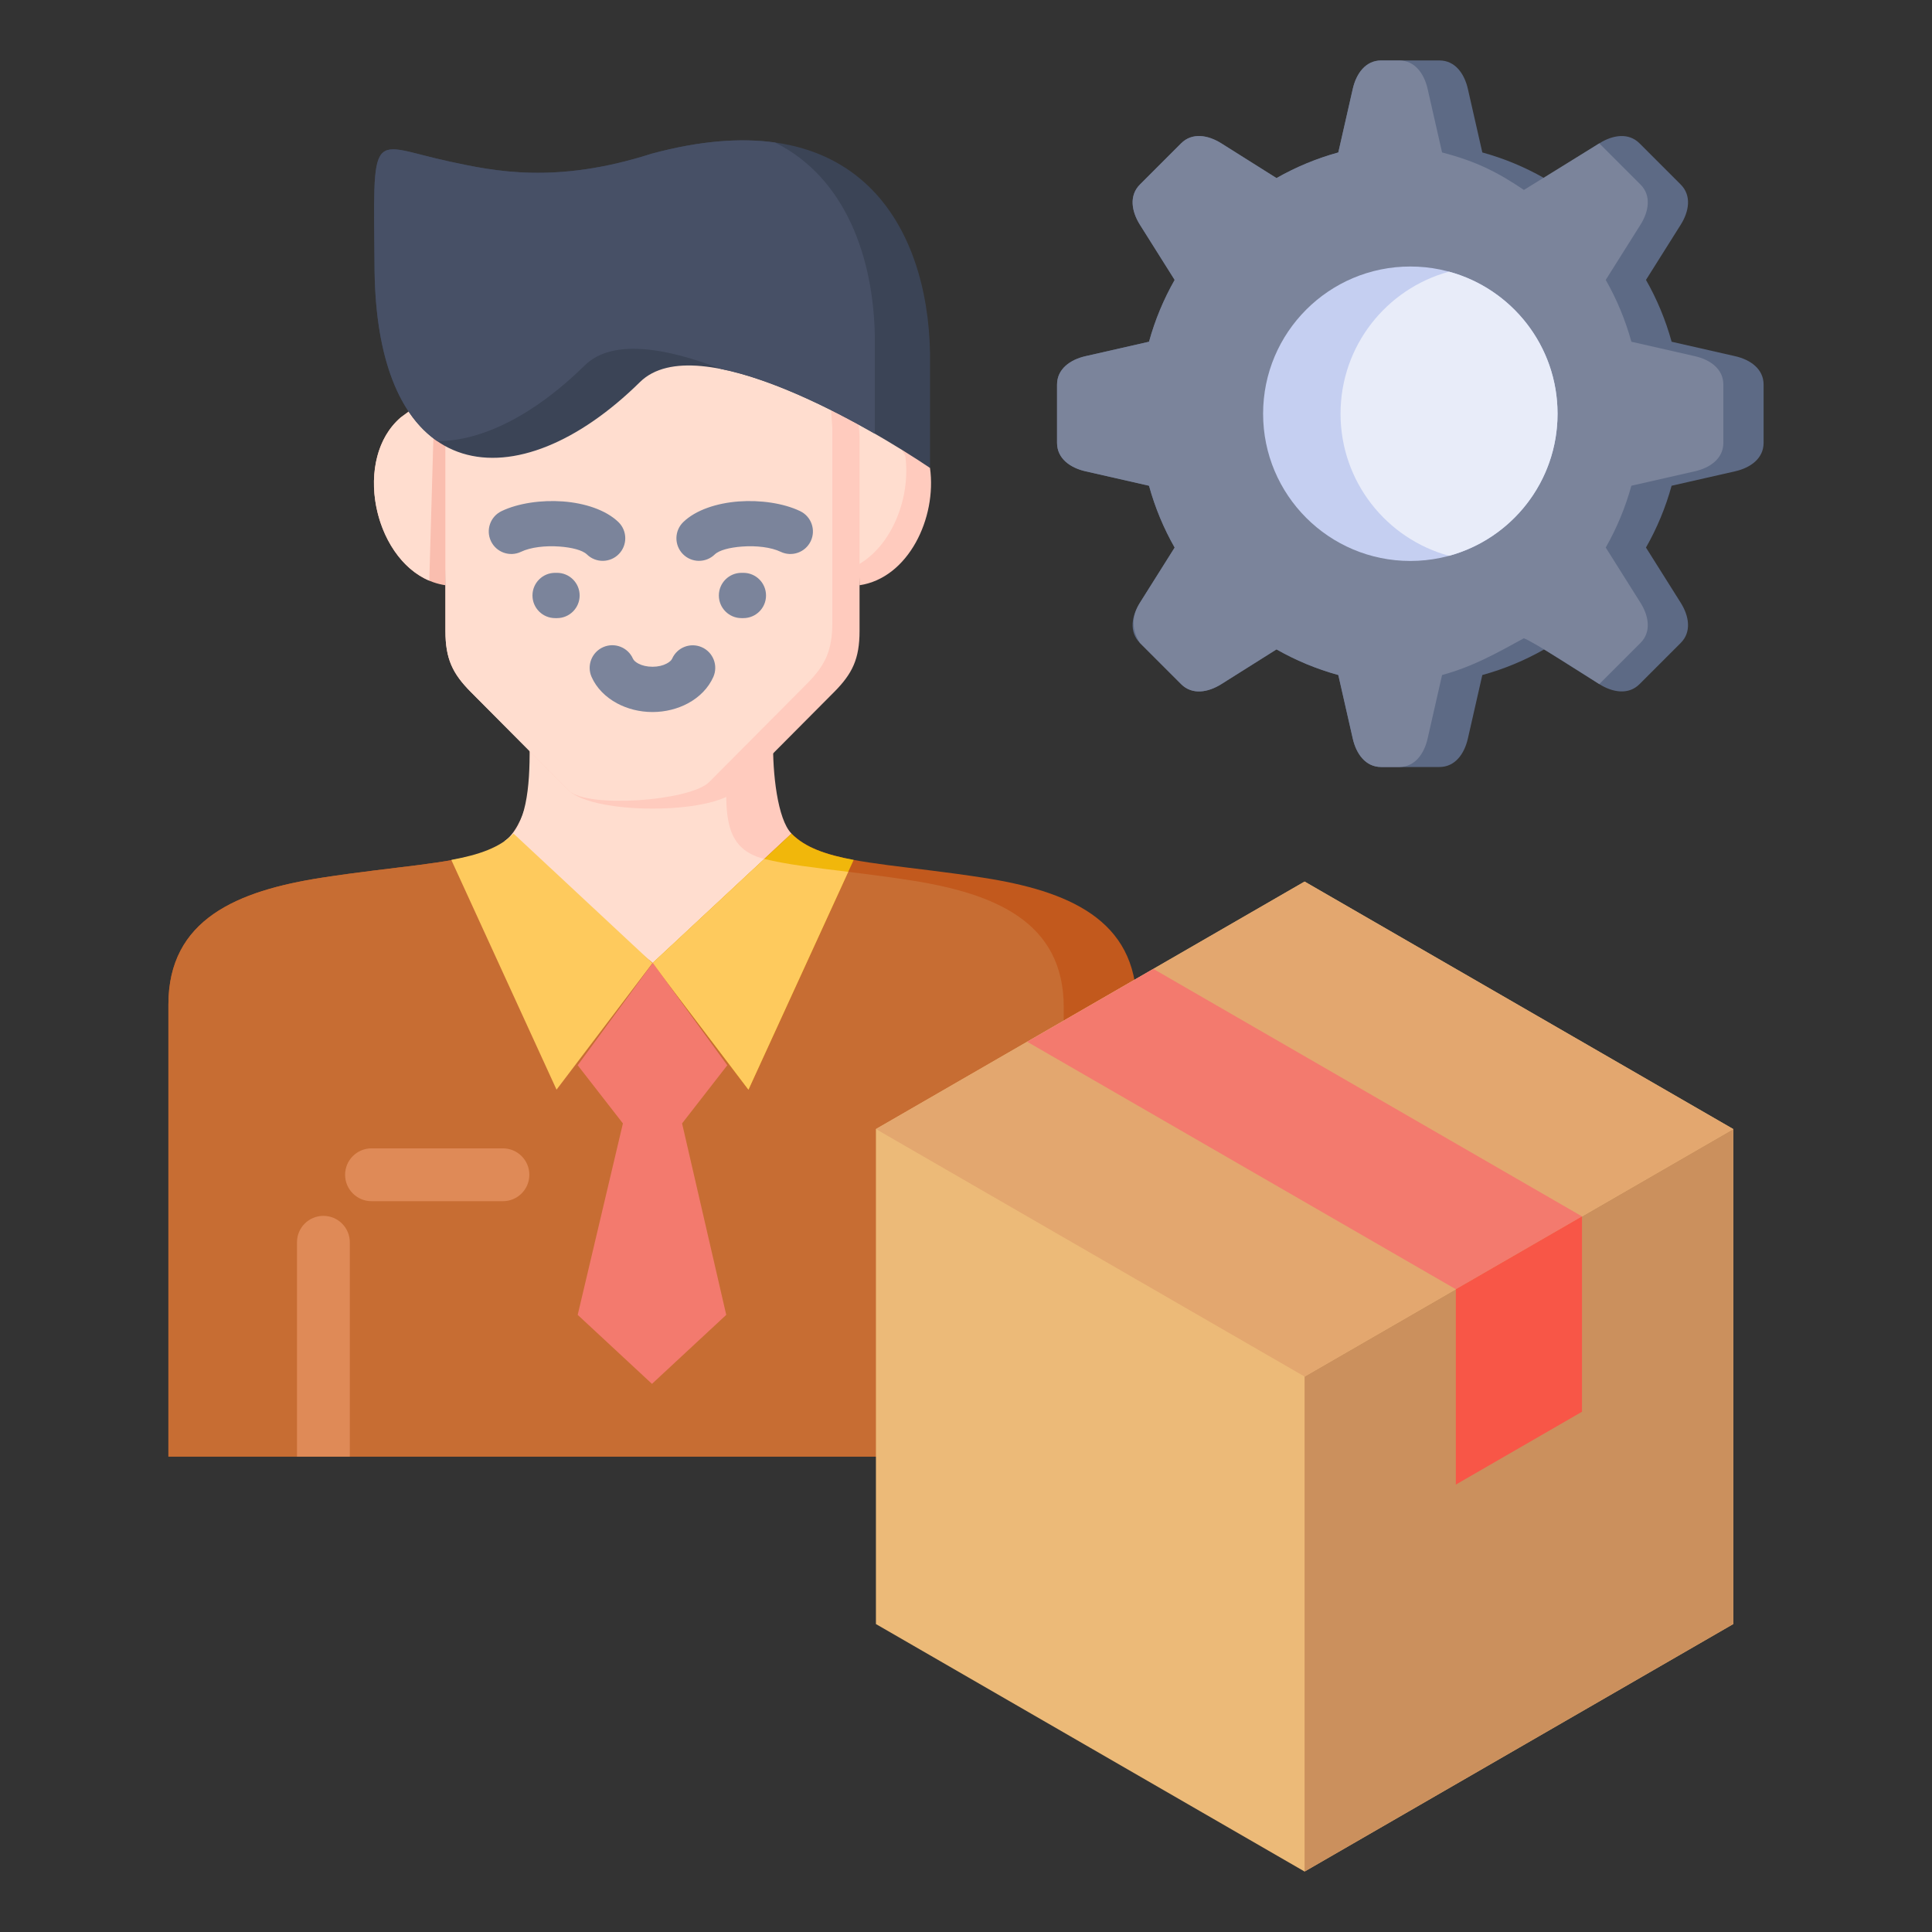 <svg id="Layer_1" viewBox="0 0 512 512" xmlns="http://www.w3.org/2000/svg" data-name="Layer 1"><rect x="0" y="0" width="512" height="512" fill="#333333" stroke="none"/><g fill-rule="evenodd"><path d="m143.869 202.588h60.639c-.57 27.734 17.448 24.034 55.963 30.002 22.48 3.477 40.736 11.021 40.736 33.647v119.777h-256.579v-119.777c0-22.626 18.256-30.17 40.736-33.647 38.514-5.969 57.804-2.269 57.234-30.002z" fill="#c2591d"/><path d="m281.9 386.015h-237.272v-119.777c0-22.626 18.256-30.17 40.736-33.647 38.195-5.92 57.479-2.335 57.24-29.325h42.598c-.57 27.734 17.448 24.033 55.963 30.002 22.48 3.477 40.735 11.021 40.735 33.647z" fill="#c76d33"/><path d="m204.884 196.026c-.183 8.882 1.17 21.099 4.863 24.883l-36.75 34.253-39.318-32.226c5.351-3.709 8.242-16.28 8.023-26.91z" fill="#ffcbbe"/><path d="m202.544 227.622-29.547 27.539-39.279-32.253c5.781-3.605 6.73-14.392 6.637-24.893h52.385c-.323 15.739-2.194 26.603 9.805 29.607z" fill="#ffddcf"/><path d="m119.603 227.888c7.407-1.378 12.882-3.289 16.485-6.979l36.829 34.327-25.427 33.535-27.888-60.882z" fill="#feca5d"/><path d="m209.747 220.909c3.602 3.691 9.079 5.601 16.486 6.979l-27.888 60.882-25.427-33.535 36.829-34.327z" fill="#f1b70b"/><path d="m224.787 231.044-26.443 57.727-25.427-33.535 29.626-27.613c5.88 1.472 13.28 2.319 22.243 3.421z" fill="#feca5d"/><path d="m106.191 110.632 13.412-9.881-1.558 54.344c-18.059-2.682-25.643-32.576-11.853-44.462z" fill="#fabeaf"/><path d="m106.191 110.632 9.006-6.635-1.431 49.887c-14.892-6.32-20.219-32.353-7.575-43.252z" fill="#ffddcf"/><path d="m227.79 155.094-1.557-64.094 20.228 33.01c1.846 13.237-5.718 29.16-18.671 31.084z" fill="#ffcbbe"/><path d="m227.654 149.514-1.234-50.785 13.478 21.994c1.515 10.862-3.308 23.531-12.244 28.791z" fill="#ffddcf"/><path d="m118.045 116.905 106.617-45.406 3.128 44.067v51.64c.001 7.396-1.897 11.316-6.723 16.173l-26.081 26.23c-6.954 6.244-37.181 6.244-44.135 0l-26.082-26.23c-4.826-4.857-6.725-8.777-6.725-16.173v-50.301z" fill="#ffcbbe"/><path d="m118.045 116.905 99.764-42.487 2.766 38.959v51.64c.001 7.396-1.897 11.316-6.723 16.173l-26.081 26.23c-5.403 4.851-31.792 6.793-36.919 2.189l-26.082-26.23c-4.826-4.857-6.725-8.777-6.725-16.173z" fill="#ffddcf"/><path d="m178.116 174.57c1.333-3.016 4.859-4.38 7.875-3.047s4.38 4.859 3.047 7.875c-1.297 2.923-3.684 5.362-6.739 6.999-2.699 1.446-5.945 2.299-9.381 2.299s-6.682-.853-9.381-2.299c-3.075-1.648-5.471-4.087-6.762-6.999-1.333-3.029.042-6.565 3.071-7.898s6.565.042 7.898 3.07c.199.449.704.897 1.418 1.28.993.532 2.286.846 3.756.846s2.763-.314 3.756-.846c.735-.394 1.248-.843 1.442-1.28z" fill="#7b849b"/><path d="m246.46 124.01v-30.594c-.6-32.782-18.669-67.574-73.795-52.68-25.443 8.152-41.816 4.588-53.482 2.083-21.562-4.63-20.207-10.177-19.918 29.009.821 57.535 37.759 61.508 70.326 29.43 15.235-15.007 61.466 12.312 76.869 22.752z" fill="#3b4456"/><path d="m205.393 37.764c-9.065-1.267-19.891-.496-32.728 2.972-25.443 8.152-41.816 4.588-53.482 2.083-21.562-4.63-20.207-10.177-19.918 29.009.339 23.734 6.826 38.345 16.615 45.079 11.946.02 25.876-7.059 39.086-20.071 7.252-7.143 21.527-4.694 36.156.957 13.112 2.612 28.671 10.229 40.713 17.137v-25.936c-.376-20.511-7.591-41.809-26.442-51.231z" fill="#475066"/><path d="m153.096 282.308 19.901-27.146 19.742 27.146-11.981 15.408 11.703 50.739-19.682 18.284-19.683-18.284 11.981-50.739z" fill="#f37a6e"/><path d="m147.611 151.807c3.314 0 6 2.686 6 6s-2.686 6-6 6h-.5c-3.314 0-6-2.686-6-6s2.686-6 6-6z" fill="#7b849b"/><path d="m197.005 151.807c3.314 0 6 2.686 6 6s-2.686 6-6 6h-.5c-3.314 0-6-2.686-6-6s2.686-6 6-6z" fill="#7b849b"/><path d="m163.891 138.358c2.369 2.304 2.421 6.092.117 8.461s-6.092 2.421-8.461.117c-1.182-1.146-4.003-1.854-7.246-2.095-3.785-.282-7.692.178-10.221 1.389-2.977 1.424-6.545.164-7.969-2.812-1.424-2.977-.164-6.545 2.812-7.969 4.437-2.125 10.621-2.983 16.268-2.561 5.777.431 11.375 2.246 14.698 5.47z" fill="#7b849b"/><path d="m78.703 329.217c0-3.866 3.134-7 7-7s7 3.134 7 7v56.798h-14z" fill="#df8a57"/><path d="m133.28 304.328c3.866 0 7 3.134 7 7s-3.134 7-7 7h-34.825c-3.866 0-7-3.134-7-7s3.134-7 7-7z" fill="#df8a57"/><path d="m189.413 146.936c-2.369 2.304-6.157 2.251-8.461-.117-2.304-2.369-2.251-6.157.117-8.461 3.324-3.224 8.922-5.039 14.699-5.47 5.646-.421 11.831.436 16.268 2.561 2.977 1.424 4.236 4.992 2.812 7.969s-4.992 4.236-7.969 2.812c-2.529-1.211-6.436-1.672-10.221-1.389-3.243.242-6.064.949-7.246 2.095z" fill="#7b849b"/><g><path d="m345.728 233.627 56.8 32.794 56.8 32.794v65.587 65.587l-56.8 32.793-56.8 32.794-56.8-32.794-56.8-32.793v-65.587-65.587l56.8-32.794z" fill="#ecba78"/><path d="m459.328 299.215v65.587 65.587l-56.8 32.794-56.8 32.793v-131.174z" fill="#cb905d"/><path d="m345.728 233.627 56.8 32.794 56.8 32.794-113.6 65.587-113.6-65.587 56.8-32.794z" fill="#e3a76f"/><path d="m305.646 256.769 56.801 32.793 56.8 32.793-33.438 19.306-113.6-65.587 16.719-9.653z" fill="#f37a6e"/><path d="m419.247 322.355v51.77l-6.062 3.5-27.376 15.805v-51.769z" fill="#f85647"/></g></g><g><path d="m392.833 40.401c5.786 1.591 11.278 3.889 16.381 6.792l14.632-9.209c3.504-2.205 7.717-2.928 10.645 0l10.921 10.921c2.928 2.928 2.206 7.141 0 10.645l-9.207 14.627c2.905 5.104 5.202 10.599 6.794 16.387l16.847 3.832c4.037.918 7.527 3.387 7.527 7.527v15.445c0 4.14-3.49 6.609-7.527 7.527l-16.851 3.832c-1.591 5.786-3.889 11.278-6.792 16.38l9.209 14.632c2.206 3.504 2.928 7.717 0 10.645l-10.921 10.921c-2.928 2.928-7.141 2.205-10.645 0l-14.627-9.207c-5.104 2.905-10.599 5.202-16.387 6.793l-3.832 16.846c-.918 4.037-3.387 7.527-7.527 7.527h-15.445c-4.14 0-6.609-3.49-7.527-7.527l-3.832-16.85c-5.786-1.591-11.278-3.889-16.381-6.792l-14.632 9.209c-3.504 2.205-7.717 2.928-10.645 0l-10.921-10.921c-2.928-2.928-2.205-7.141 0-10.645l9.207-14.627c-2.905-5.104-5.202-10.599-6.794-16.387l-16.846-3.832c-4.037-.918-7.527-3.386-7.527-7.527v-15.445c0-4.14 3.49-6.609 7.527-7.527l16.848-3.832c1.591-5.786 3.889-11.279 6.793-16.382l-9.209-14.631c-2.205-3.504-2.928-7.717 0-10.645l10.921-10.921c2.927-2.928 7.141-2.205 10.645 0l14.632 9.209c5.103-2.903 10.595-5.201 16.381-6.792l3.832-16.851c.918-4.036 3.387-7.527 7.527-7.527h15.445c4.14 0 6.609 3.49 7.527 7.527l3.832 16.851z" fill="#5d6a85" fill-rule="evenodd"/><path d="m382.168 40.401c9.291 2.415 14.837 5.34 21.689 9.932l19.976-12.341 10.914 10.913c2.928 2.928 2.205 7.141 0 10.645l-9.207 14.627c2.905 5.104 5.202 10.599 6.794 16.386l16.846 3.831c4.037.918 7.527 3.387 7.527 7.527v15.445c0 4.14-3.49 6.609-7.527 7.527l-16.851 3.832c-1.591 5.786-3.889 11.277-6.792 16.381l9.209 14.632c2.205 3.504 2.928 7.717 0 10.645l-10.914 10.914c-2.471-1.555-18.033-11.627-20.007-12.137-7.346 4.013-13.383 7.456-21.659 9.732l-3.832 16.847c-.918 4.037-3.387 7.527-7.527 7.527h-4.78c-4.14 0-6.609-3.49-7.527-7.527l-3.832-16.851c-5.786-1.591-11.277-3.889-16.381-6.792l-14.632 9.21c-3.504 2.205-7.717 2.927-10.645 0l-10.921-10.922c-2.225-3.407-2.207-7.015-.111-10.465l9.318-14.807c-2.905-5.104-5.202-10.599-6.794-16.386l-16.847-3.831c-4.037-.918-7.527-3.387-7.527-7.527v-15.445c0-4.14 3.49-6.609 7.527-7.527l16.849-3.832c1.591-5.786 3.889-11.279 6.794-16.382l-9.209-14.63c-2.205-3.504-2.927-7.717 0-10.645l10.921-10.921c2.928-2.928 7.141-2.205 10.645 0l14.632 9.209c5.103-2.903 10.595-5.201 16.381-6.792l3.832-16.851c.918-4.037 3.387-7.527 7.527-7.527h4.78c4.14 0 6.609 3.49 7.527 7.527l3.832 16.851z" fill="#7b849b" fill-rule="evenodd"/><circle cx="373.751" cy="109.644" fill="#c5cff1" r="39.016"/><path d="m384.012 71.995c16.57 4.505 28.755 19.653 28.755 37.649s-12.185 33.144-28.755 37.649c-16.569-4.505-28.755-19.653-28.755-37.649s12.185-33.144 28.755-37.649z" fill="#e8ecf9" fill-rule="evenodd"/></g></svg>